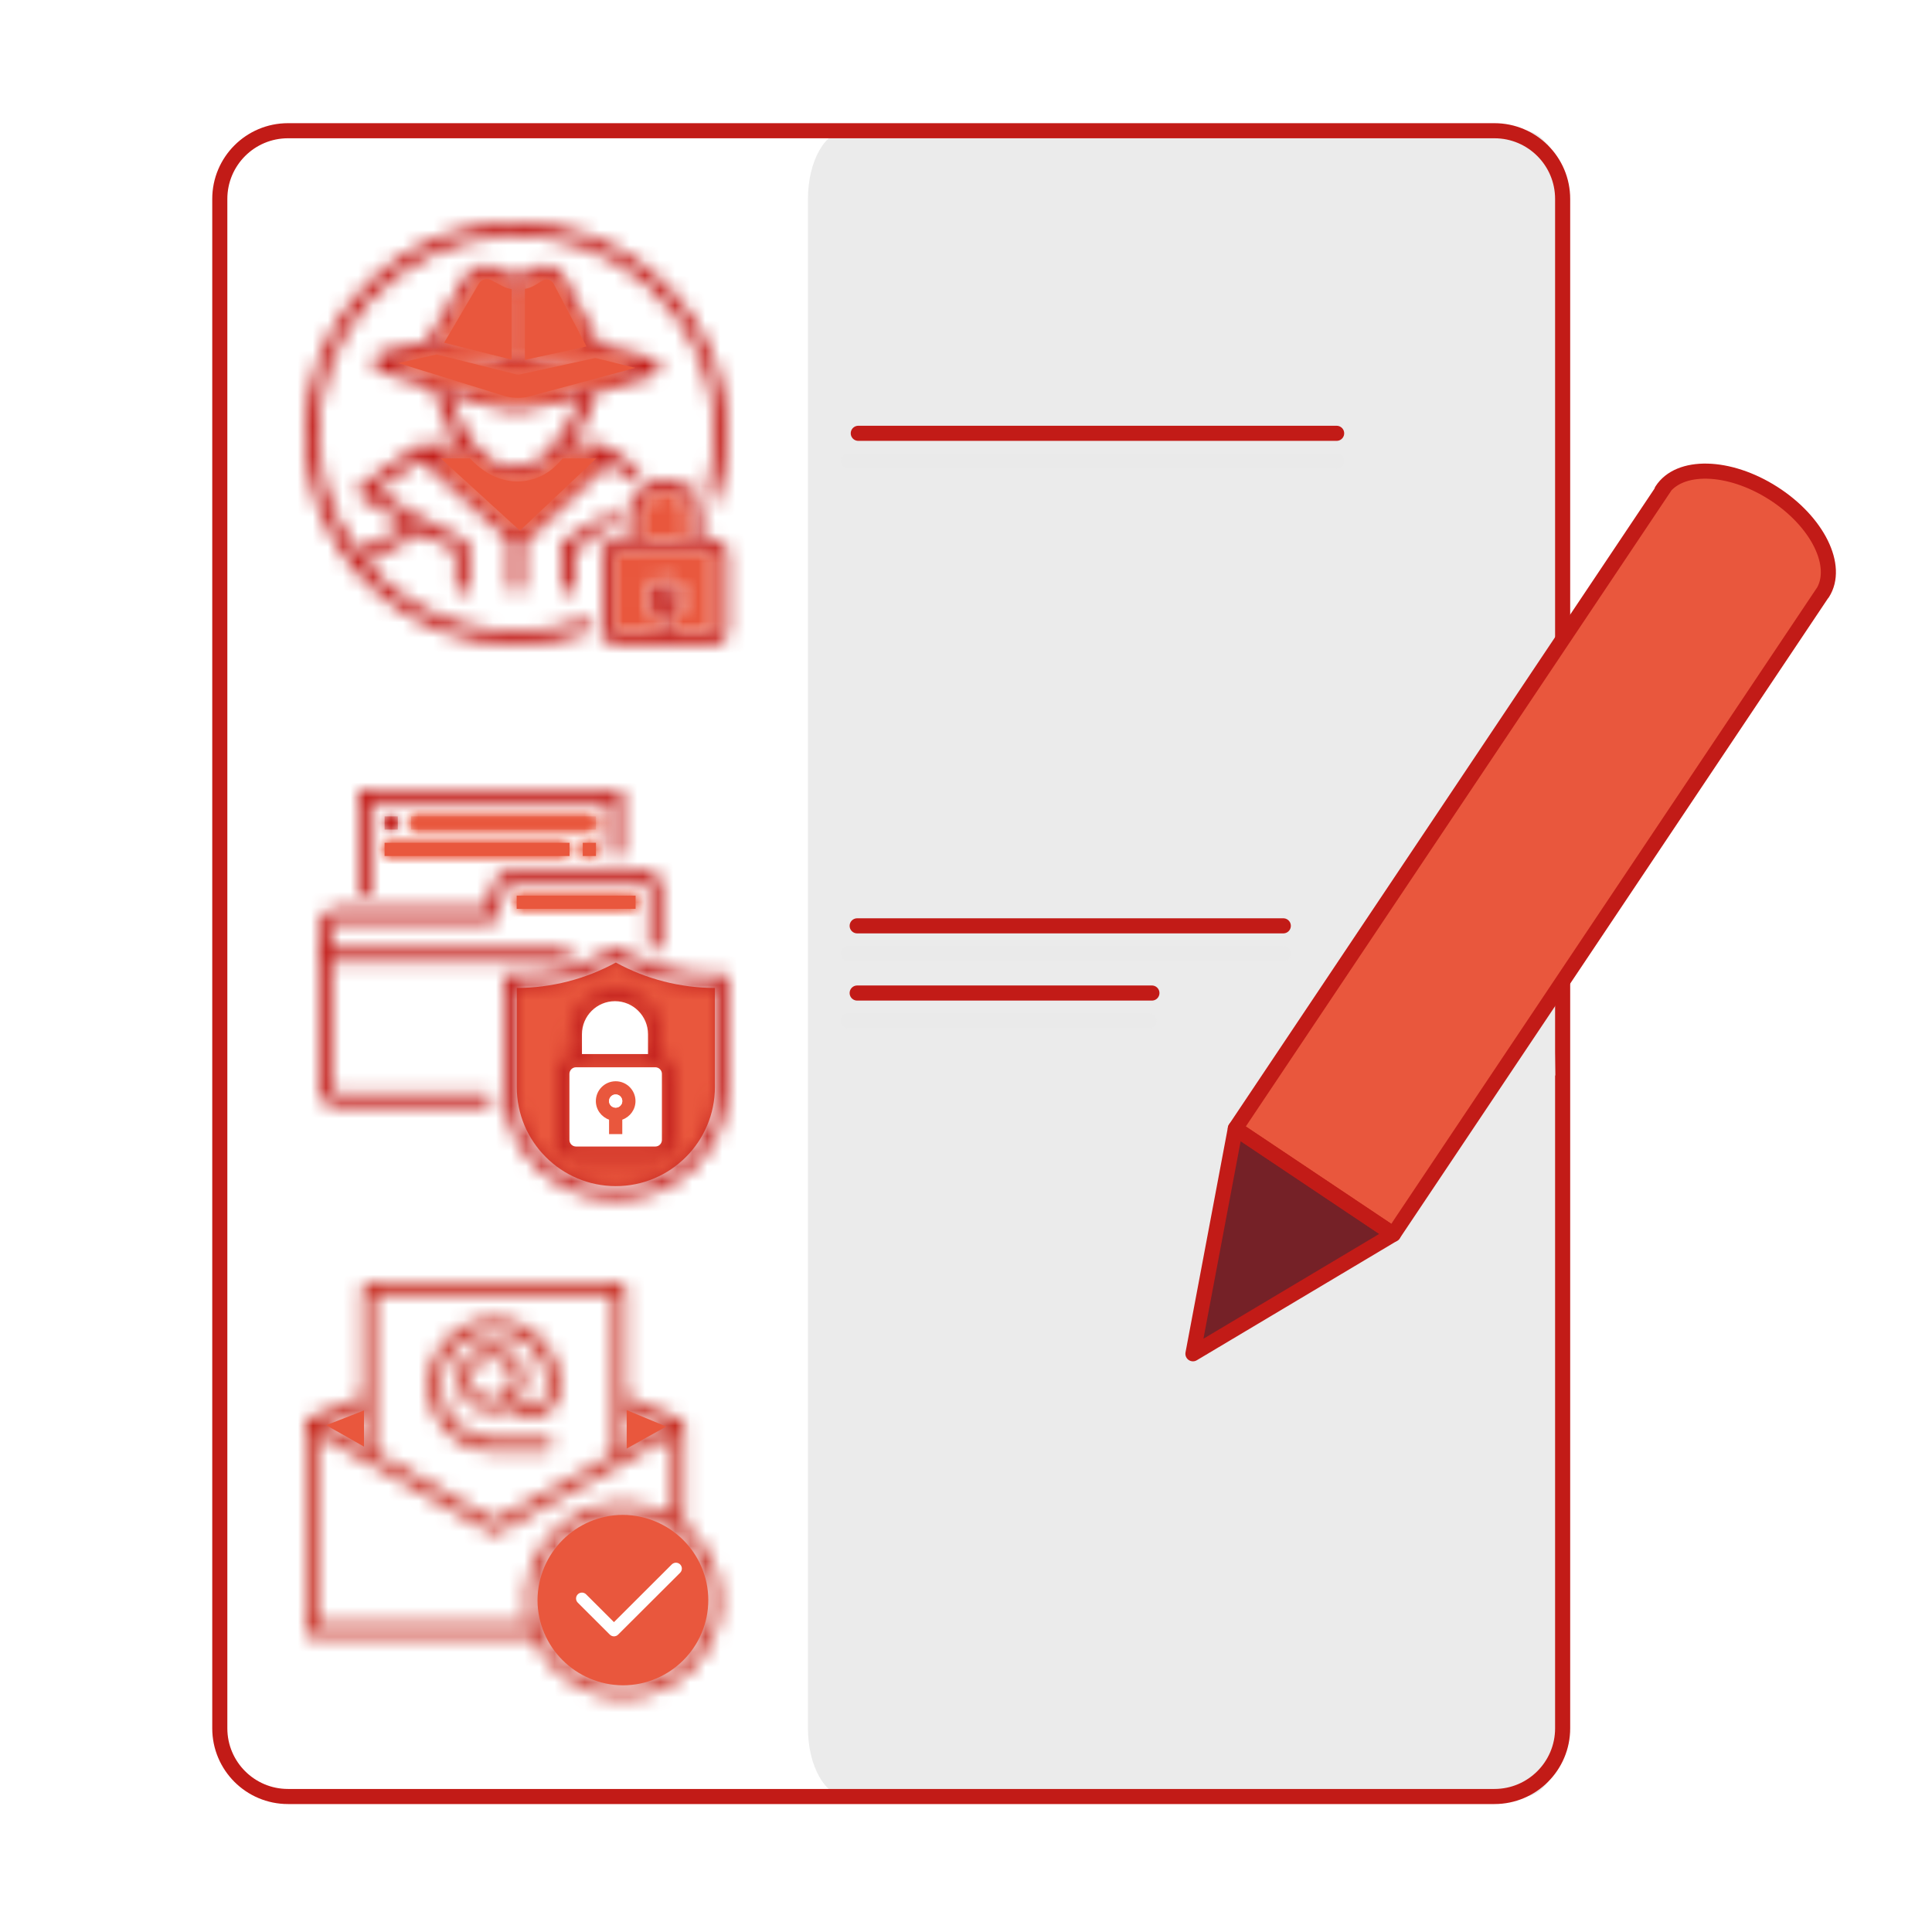 <?xml version="1.0" encoding="UTF-8"?>
<svg width="128px" height="128px" viewBox="0 0 128 128" version="1.1" xmlns="http://www.w3.org/2000/svg" xmlns:xlink="http://www.w3.org/1999/xlink">
    <title>Customisable Plans</title>
    <defs>
        <path d="M2.498,0.689 L2.474,0.709 L0.218,2.048 C0.083,2.123 0,2.269 0,2.422 L0,2.422 L0,5.1 C0,5.342 0.194,5.537 0.437,5.537 L0.437,5.537 C0.679,5.537 0.872,5.342 0.872,5.1 L0.872,5.1 L0.872,2.673 L2.107,1.935 C2.253,1.696 2.452,1.495 2.69,1.348 L2.69,1.348 L2.716,1.334 C2.835,1.263 2.961,1.205 3.095,1.165 L3.095,1.165 C3.235,1.12 3.385,1.095 3.532,1.087 L3.532,1.087 L3.61,1.086 L3.569,1.058 L3.617,1.03 L3.617,0.234 C3.617,0.155 3.617,0.077 3.63,0 L3.63,0 L2.498,0.689 Z" id="path-1"></path>
        <path d="M0.897,9.075 C0.3,10.663 0.012,12.289 0,13.892 L0,13.892 L0,14.089 C0.039,19.714 3.494,24.995 9.074,27.09 L9.074,27.09 C12.209,28.269 15.661,28.281 18.806,27.132 L18.806,27.132 L18.806,27.108 L18.806,26.191 C13.596,28.252 7.652,26.765 4.024,22.497 L4.024,22.497 L7.719,20.563 L9.953,21.718 L9.953,24.124 C9.953,24.365 10.148,24.561 10.39,24.561 L10.39,24.561 C10.631,24.561 10.827,24.365 10.827,24.124 L10.827,24.124 L10.827,21.452 C10.827,21.289 10.736,21.139 10.59,21.063 L10.59,21.063 L7.454,19.443 L4.718,17.782 L7.668,15.708 L13.559,21.076 L13.559,24.049 C13.559,24.29 13.755,24.486 13.996,24.486 L13.996,24.486 C14.238,24.486 14.434,24.29 14.434,24.049 L14.434,24.049 L14.434,21.286 L20.047,15.975 L21.554,17.032 C21.785,16.82 22.045,16.644 22.327,16.508 L22.327,16.508 L19.912,14.812 C19.838,14.761 19.75,14.732 19.66,14.732 L19.66,14.732 L17.616,14.732 C18.361,13.628 18.949,12.423 19.365,11.157 L19.365,11.157 L22.803,10.232 C23.285,10.094 23.521,9.865 23.503,9.55 L23.503,9.55 C23.485,9.235 23.231,9.037 22.749,8.951 L22.749,8.951 L19.55,8.169 C19.527,8.148 19.501,8.129 19.475,8.11 L19.475,8.11 L17.091,3.576 C16.719,2.911 15.878,2.676 15.214,3.048 L15.214,3.048 C15.198,3.057 15.184,3.066 15.168,3.075 L15.168,3.075 L14.653,3.392 C14.254,3.584 13.792,3.597 13.383,3.429 L13.383,3.429 L12.593,3.013 C12.384,2.902 12.15,2.845 11.912,2.845 L11.912,2.845 C11.394,2.845 10.913,3.117 10.647,3.56 L10.647,3.56 L8.073,7.931 L5.231,8.571 C4.634,8.708 4.498,8.999 4.487,9.229 L4.487,9.229 C4.477,9.459 4.589,9.751 5.174,9.939 L5.174,9.939 L8.484,10.966 C8.849,12.295 9.406,13.564 10.138,14.732 L10.138,14.732 L7.677,14.732 C7.587,14.732 7.499,14.761 7.426,14.812 L7.426,14.812 L3.668,17.452 C3.47,17.59 3.422,17.863 3.56,18.061 L3.56,18.061 C3.594,18.111 3.64,18.152 3.692,18.184 L3.692,18.184 L6.783,20.064 L3.504,21.786 L3.474,21.805 C-0.849,15.994 0.359,7.778 6.171,3.456 L6.171,3.456 C11.983,-0.868 20.2,0.341 24.521,6.152 L24.521,6.152 C26.963,9.436 27.733,13.67 26.603,17.603 L26.603,17.603 C26.867,17.995 27.035,18.445 27.09,18.915 L27.09,18.915 C27.684,17.333 27.973,15.712 27.987,14.116 L27.987,14.116 L27.987,13.884 C27.941,8.265 24.489,2.993 18.913,0.898 L18.913,0.898 C17.293,0.29 15.629,0 13.995,0 L13.995,0 C8.334,0 3.005,3.463 0.897,9.075 L0.897,9.075 Z M9.083,7.944 L11.401,4.004 C11.567,3.744 11.901,3.65 12.178,3.785 L12.178,3.785 L12.968,4.203 C13.153,4.296 13.352,4.36 13.557,4.39 L13.557,4.39 L13.557,9.063 L9.083,7.944 Z M14.434,4.375 C14.664,4.336 14.886,4.256 15.09,4.14 L15.09,4.14 L15.612,3.823 C15.853,3.679 16.165,3.755 16.314,3.993 L16.314,3.993 L18.517,8.189 L14.434,9.08 L14.434,4.375 Z M13.09,11.475 L6.049,9.29 L8.598,8.717 L8.645,8.733 L13.892,10.046 C13.957,10.062 14.025,10.062 14.09,10.046 L14.09,10.046 L19.101,8.953 L21.757,9.608 L14.711,11.503 C14.467,11.565 14.216,11.593 13.965,11.588 L13.965,11.588 C13.947,11.588 13.929,11.588 13.912,11.588 L13.912,11.588 C13.634,11.588 13.358,11.55 13.09,11.475 L13.09,11.475 Z M11.065,14.547 C10.383,13.535 9.854,12.432 9.493,11.267 L9.493,11.267 L12.825,12.311 C13.195,12.418 13.577,12.468 13.962,12.463 L13.962,12.463 C14.292,12.467 14.622,12.428 14.942,12.345 L14.942,12.345 L18.334,11.435 C17.727,13.022 16.923,14.382 16.009,15.323 L16.009,15.323 C15.48,15.907 14.733,16.247 13.944,16.263 L13.944,16.263 C12.88,16.263 11.831,15.638 11.065,14.547 L11.065,14.547 Z M16.641,15.933 C16.744,15.829 16.842,15.714 16.94,15.605 L16.94,15.605 L19.165,15.605 L14.105,20.392 L8.859,15.605 L10.8,15.605 C11.693,16.593 12.82,17.135 13.948,17.135 L13.948,17.135 C14.974,17.123 15.948,16.689 16.641,15.933 L16.641,15.933 Z" id="path-3"></path>
        <path d="M4.077,0 C2.792,0 1.745,0.99 1.745,2.21 L1.745,2.21 L1.745,3.935 L0.872,3.935 C0.39,3.935 0,4.328 0,4.809 L0,4.809 L0,10.057 C0,10.538 0.39,10.931 0.872,10.931 L0.872,10.931 L7.43,10.931 C7.912,10.931 8.304,10.538 8.304,10.057 L8.304,10.057 L8.304,4.809 C8.304,4.328 7.912,3.935 7.43,3.935 L7.43,3.935 L6.555,3.935 L6.555,2.21 C6.555,0.99 5.511,0 4.223,0 L4.223,0 L4.077,0 Z M2.621,2.21 C2.658,1.438 3.309,0.842 4.079,0.875 L4.079,0.875 L4.225,0.875 C4.995,0.844 5.644,1.439 5.681,2.21 L5.681,2.21 L5.681,3.935 L2.621,3.935 L2.621,2.21 Z M0.872,4.809 L7.43,4.809 L7.43,10.057 L4.59,10.057 L4.59,9.104 C5.272,8.865 5.629,8.115 5.388,7.432 L5.388,7.432 C5.145,6.748 4.396,6.391 3.714,6.632 L3.714,6.632 C3.03,6.874 2.673,7.622 2.914,8.306 L2.914,8.306 C3.045,8.68 3.34,8.973 3.714,9.104 L3.714,9.104 L3.714,10.057 L0.872,10.057 L0.872,4.809 Z M3.714,7.871 C3.714,7.63 3.91,7.432 4.151,7.432 L4.151,7.432 C4.392,7.432 4.59,7.63 4.59,7.871 L4.59,7.871 C4.59,8.111 4.392,8.308 4.151,8.308 L4.151,8.308 C3.91,8.308 3.714,8.111 3.714,7.871 L3.714,7.871 Z" id="path-5"></path>
        <path d="M3.353,0.001 L3.207,0.001 C2.437,-0.03 1.786,0.565 1.749,1.335 L1.749,1.335 L1.749,3.061 L4.809,3.061 L4.809,1.335 C4.775,0.585 4.156,0 3.412,0 L3.412,0 C3.392,0 3.373,0.001 3.353,0.001 L3.353,0.001 Z M0,3.937 L0,9.182 L2.843,9.182 L2.843,8.232 C2.469,8.1 2.176,7.805 2.044,7.433 L2.044,7.433 C1.801,6.748 2.159,5.999 2.843,5.758 L2.843,5.758 C3.526,5.517 4.275,5.875 4.516,6.557 L4.516,6.557 C4.757,7.24 4.399,7.989 3.717,8.232 L3.717,8.232 L3.717,9.182 L6.558,9.182 L6.558,3.937 L0,3.937 Z" id="path-7"></path>
        <path d="M5.35,0.281 L3.034,4.22 L7.507,5.339 L7.507,0.667 C7.302,0.635 7.103,0.572 6.918,0.479 L6.918,0.479 L6.129,0.062 C6.044,0.02 5.953,0 5.863,0 L5.863,0 C5.662,0 5.466,0.101 5.35,0.281 L5.35,0.281 Z M9.562,0.099 L9.039,0.416 C8.837,0.533 8.615,0.611 8.385,0.652 L8.385,0.652 L8.385,5.355 L12.469,4.466 L10.265,0.27 C10.167,0.112 9.998,0.026 9.826,0.026 L9.826,0.026 C9.736,0.026 9.645,0.05 9.562,0.099 L9.562,0.099 Z M-1.13686838e-13,5.567 L7.04,7.751 C7.324,7.831 7.619,7.87 7.914,7.864 L7.914,7.864 C8.166,7.87 8.418,7.842 8.663,7.779 L8.663,7.779 L15.707,5.885 L13.051,5.229 L8.042,6.321 C7.977,6.338 7.908,6.338 7.843,6.321 L7.843,6.321 L2.596,5.01 L2.548,4.993 L-1.13686838e-13,5.567 Z M10.892,11.882 C10.794,11.991 10.695,12.104 10.592,12.208 L10.592,12.208 C9.898,12.965 8.924,13.399 7.899,13.411 L7.899,13.411 C6.771,13.411 5.643,12.868 4.751,11.882 L4.751,11.882 L2.81,11.882 L8.056,16.668 L13.114,11.882 L10.892,11.882 Z" id="path-9"></path>
        <path d="M5.35,0.28 L3.034,4.219 L7.508,5.338 L7.508,0.666 C7.302,0.634 7.103,0.571 6.917,0.478 L6.917,0.478 L6.13,0.062 C6.044,0.02 5.953,9.09494702e-13 5.863,9.09494702e-13 L5.863,9.09494702e-13 C5.661,9.09494702e-13 5.466,0.1 5.35,0.28 L5.35,0.28 Z M9.562,0.097 L9.039,0.415 C8.837,0.532 8.615,0.611 8.385,0.651 L8.385,0.651 L8.385,5.354 L12.468,4.465 L10.265,0.269 C10.166,0.111 9.999,0.025 9.826,0.025 L9.826,0.025 C9.736,0.025 9.644,0.049 9.562,0.097 L9.562,0.097 Z M1.13686838e-13,5.566 L7.04,7.75 C7.323,7.83 7.618,7.869 7.914,7.864 L7.914,7.864 C8.165,7.869 8.418,7.841 8.663,7.778 L8.663,7.778 L15.706,5.885 L13.051,5.228 L8.041,6.32 C7.976,6.337 7.908,6.337 7.843,6.32 L7.843,6.32 L2.596,5.008 L2.548,4.992 L1.13686838e-13,5.566 Z M10.893,11.88 C10.794,11.991 10.696,12.104 10.592,12.207 L10.592,12.207 C9.898,12.964 8.925,13.398 7.899,13.41 L7.899,13.41 C6.771,13.41 5.644,12.867 4.751,11.88 L4.751,11.88 L2.81,11.88 L8.056,16.667 L13.113,11.88 L10.893,11.88 Z" id="path-11"></path>
        <path d="M12.884,0 C12.319,0 11.818,0.36 11.64,0.897 L11.64,0.897 L11.063,2.624 L1.313,2.624 C0.59,2.624 0,3.214 0,3.937 L0,3.937 L0,14.44 C0,15.165 0.59,15.753 1.313,15.753 L1.313,15.753 L11.378,15.753 L11.378,14.878 L1.313,14.878 C1.072,14.878 0.876,14.681 0.876,14.44 L0.876,14.44 L0.876,6.126 L16.631,6.126 L16.631,5.25 L0.876,5.25 L0.876,3.937 C0.876,3.696 1.072,3.499 1.313,3.499 L1.313,3.499 L11.694,3.499 L12.469,1.174 C12.53,0.994 12.697,0.875 12.884,0.875 L12.884,0.875 L21.444,0.875 C21.686,0.875 21.881,1.07 21.881,1.313 L21.881,1.313 L21.881,5.25 L22.757,5.25 L22.757,1.313 C22.757,0.588 22.169,0 21.444,0 L21.444,0 L12.884,0 Z" id="path-13"></path>
        <polygon id="path-15" points="0 0 0 7.002 0.875 7.002 0.875 0.876 16.63 0.876 16.63 4.377 17.503 4.377 17.503 0"></polygon>
        <polygon id="path-17" points="0 0.004 1 0.004 1 0.996 0 0.996"></polygon>
        <polygon id="path-19" points="0.062 0.062 0.938 0.062 0.938 0.938 0.062 0.938"></polygon>
        <polygon id="path-21" points="0 0.004 12.253 0.004 12.253 0.996 0 0.996"></polygon>
        <polygon id="path-23" points="0 0.062 12.253 0.062 12.253 0.938 0 0.938"></polygon>
        <polygon id="path-25" points="0 0.062 12.254 0.062 12.254 0.938 0 0.938"></polygon>
        <polygon id="path-27" points="0 0.062 12.253 0.062 12.253 0.938 0 0.938"></polygon>
        <polygon id="path-29" points="0 0.062 12.252 0.062 12.252 0.938 0 0.938"></polygon>
        <polygon id="path-31" points="0.062 0.062 0.938 0.062 0.938 0.938 0.062 0.938"></polygon>
        <polygon id="path-33" points="0.062 0.062 0.938 0.062 0.938 0.938 0.062 0.938"></polygon>
        <path d="M7.221,0.124 C5.283,1.232 3.079,1.817 0.847,1.817 L0.847,1.817 L0,1.817 L0,9.258 C0,13.316 3.267,16.625 7.308,16.696 L7.308,16.696 L7.569,16.696 C11.568,16.626 14.809,13.386 14.878,9.387 L14.878,9.387 L14.878,1.817 L14.031,1.817 C11.798,1.817 9.593,1.232 7.656,0.124 L7.656,0.124 L7.439,0 L7.221,0.124 Z M0.874,9.258 L0.874,2.692 C3.166,2.689 5.429,2.107 7.439,1.007 L7.439,1.007 C9.447,2.107 11.711,2.689 14.003,2.692 L14.003,2.692 L14.003,9.258 C14.003,12.877 11.059,15.821 7.439,15.821 L7.439,15.821 C3.82,15.821 0.874,12.877 0.874,9.258 L0.874,9.258 Z" id="path-35"></path>
        <path d="M0,1.312 C0,1.883 0.367,2.364 0.875,2.546 L0.875,2.546 L0.875,3.501 L1.75,3.501 L1.75,2.546 C2.257,2.364 2.625,1.883 2.625,1.312 L2.625,1.312 C2.625,0.59 2.036,9.09494702e-13 1.313,9.09494702e-13 L1.313,9.09494702e-13 C0.589,9.09494702e-13 0,0.59 0,1.312 L0,1.312 Z M0.875,1.312 C0.875,1.072 1.072,0.876 1.313,0.876 L1.313,0.876 C1.553,0.876 1.75,1.072 1.75,1.312 L1.75,1.312 C1.75,1.555 1.553,1.751 1.313,1.751 L1.313,1.751 C1.072,1.751 0.875,1.555 0.875,1.312 L0.875,1.312 Z" id="path-37"></path>
        <path d="M0.874,3.065 L0.874,4.457 C0.368,4.638 0,5.12 0,5.69 L0,5.69 L0,10.065 C0,10.79 0.588,11.379 1.313,11.379 L1.313,11.379 L6.565,11.379 C7.288,11.379 7.878,10.79 7.878,10.065 L7.878,10.065 L7.878,5.69 C7.878,5.12 7.51,4.638 7.002,4.457 L7.002,4.457 L7.002,3.065 C7.002,1.375 5.627,9.09494702e-13 3.939,9.09494702e-13 L3.939,9.09494702e-13 C2.249,9.09494702e-13 0.874,1.375 0.874,3.065 L0.874,3.065 Z M1.75,3.065 C1.75,1.857 2.732,0.875 3.939,0.875 L3.939,0.875 C5.144,0.875 6.127,1.857 6.127,3.065 L6.127,3.065 L6.127,4.377 L1.75,4.377 L1.75,3.065 Z M0.874,10.065 L0.874,5.69 C0.874,5.449 1.071,5.252 1.313,5.252 L1.313,5.252 L6.565,5.252 C6.807,5.252 7.002,5.449 7.002,5.69 L7.002,5.69 L7.002,10.065 C7.002,10.307 6.807,10.504 6.565,10.504 L6.565,10.504 L1.313,10.504 C1.071,10.504 0.874,10.307 0.874,10.065 L0.874,10.065 Z" id="path-39"></path>
        <polygon id="path-41" points="0 0.062 7.878 0.062 7.878 0.938 0 0.938"></polygon>
        <polygon id="path-43" points="0 0.062 7.878 0.062 7.878 0.938 0 0.938"></polygon>
        <path d="M4.191,-9.09494702e-13 C3.975,-9.09494702e-13 3.8,0.173 3.8,0.391 L3.8,0.391 L3.8,7.608 L0.248,9 C0.168,9.031 0.098,9.089 0.05,9.168 L0.05,9.168 L0.049,9.174 L0.045,9.181 C0.045,9.183 0.044,9.183 0.044,9.183 L0.044,9.183 C0.014,9.241 -0.001,9.308 -9.59232693e-14,9.372 L-9.59232693e-14,9.372 L-9.59232693e-14,23.083 C-9.59232693e-14,23.299 0.173,23.471 0.388,23.471 L0.388,23.471 L15.093,23.471 C16.049,25.817 18.361,27.483 21.054,27.494 L21.054,27.494 C24.605,27.494 27.494,24.613 27.494,21.07 L27.494,21.07 C27.494,19.063 26.555,17.264 25.092,16.086 L25.092,16.086 C25.096,16.063 25.104,16.046 25.104,16.02 L25.104,16.02 L25.104,9.474 C25.107,9.432 25.099,9.388 25.085,9.348 L25.085,9.348 L25.078,9.324 L25.068,9.304 L25.068,9.302 C25.032,9.221 24.963,9.15 24.873,9.11 L24.873,9.11 L24.864,9.108 L21.203,7.581 L21.203,0.391 C21.203,0.173 21.03,-9.09494702e-13 20.815,-9.09494702e-13 L20.815,-9.09494702e-13 L4.191,-9.09494702e-13 Z M4.581,11.29 L4.581,0.781 L20.424,0.781 L20.424,11.411 L12.552,15.799 L4.581,11.29 Z M21.203,8.424 L23.822,9.516 L21.203,10.977 L21.203,8.424 Z M1.293,9.428 L3.8,8.445 L3.8,10.844 L1.293,9.428 Z M0.78,10.033 L12.358,16.586 C12.479,16.652 12.622,16.652 12.741,16.589 L12.741,16.589 L24.323,10.13 L24.323,15.552 C23.364,14.986 22.248,14.648 21.054,14.643 L21.054,14.643 C17.52,14.643 14.634,17.527 14.621,21.07 L14.621,21.07 C14.621,21.632 14.697,22.173 14.837,22.69 L14.837,22.69 L0.78,22.69 L0.78,10.033 Z M15.398,21.071 C15.412,17.96 17.95,15.424 21.053,15.424 L21.053,15.424 C24.173,15.437 26.713,17.971 26.713,21.07 L26.713,21.07 C26.713,24.184 24.175,26.715 21.058,26.715 L21.058,26.715 C17.937,26.703 15.398,24.169 15.398,21.071 L15.398,21.071 Z M8.18,6.76 L8.18,6.885 C8.18,9.264 10.118,11.198 12.502,11.198 L12.502,11.198 L16.002,11.198 C16.217,11.198 16.391,11.023 16.391,10.808 L16.391,10.808 C16.391,10.592 16.217,10.42 16.002,10.42 L16.002,10.42 L12.502,10.42 C10.55,10.42 8.961,8.833 8.961,6.885 L8.961,6.885 L8.961,6.76 C8.961,4.81 10.55,3.225 12.502,3.225 L12.502,3.225 C14.454,3.225 16.043,4.81 16.043,6.76 L16.043,6.76 L16.043,7.081 C16.043,7.709 15.53,8.225 14.896,8.225 L14.896,8.225 C14.549,8.225 14.23,8.061 14.01,7.793 L14.01,7.793 C14.326,7.414 14.523,6.937 14.523,6.408 L14.523,6.408 C14.523,5.207 13.545,4.231 12.343,4.231 L12.343,4.231 C11.14,4.231 10.162,5.207 10.162,6.408 L10.162,6.408 C10.162,7.608 11.14,8.584 12.343,8.584 L12.343,8.584 C12.735,8.584 13.098,8.471 13.416,8.29 L13.416,8.29 C13.784,8.735 14.316,9.005 14.896,9.005 L14.896,9.005 C15.959,9.005 16.827,8.14 16.827,7.081 L16.827,7.081 L16.827,6.76 C16.827,4.38 14.886,2.446 12.502,2.446 L12.502,2.446 C10.118,2.446 8.18,4.38 8.18,6.76 L8.18,6.76 Z M10.944,6.408 C10.944,5.638 11.572,5.011 12.343,5.011 L12.343,5.011 C13.112,5.011 13.743,5.638 13.743,6.408 L13.743,6.408 C13.743,7.178 13.112,7.802 12.343,7.802 L12.343,7.802 C11.572,7.802 10.944,7.178 10.944,6.408 L10.944,6.408 Z" id="path-45"></path>
    </defs>
    <g id="Page-1" stroke="none" stroke-width="1" fill="none" fill-rule="evenodd">
        <g id="1" transform="translate(-979, -2388)">
            <g id="Customisable-Plans" transform="translate(979, 2388)">
                <polygon id="Fill-1" fill="#FFFFFF" points="0 128 128 128 128 0 0 0"></polygon>
                <g id="Group-36" transform="translate(14.562, 8.661)">
                    <path d="M86.728,110.362 L2.239,110.362 C1.002,110.362 0,109.36 0,108.123 L0,2.238 C0,1.002 1.002,0 2.239,0 L86.728,0 C87.964,0 88.967,1.002 88.967,2.238 L88.967,108.123 C88.967,109.36 87.964,110.362 86.728,110.362" id="Fill-2" fill="#FFFFFF"></path>
                    <path d="M86.428,110.362 L41.506,110.362 C40.104,110.362 38.967,108.339 38.967,105.844 L38.967,4.518 C38.967,2.023 40.104,0 41.506,0 L86.428,0 C87.83,0 88.967,2.023 88.967,4.518 L88.967,105.844 C88.967,108.339 87.83,110.362 86.428,110.362 Z" id="Stroke-4-Copy" fill="#EBEBEB"></path>
                    <path d="M84.449,110.362 L4.518,110.362 C2.023,110.362 0,108.339 0,105.844 L0,4.518 C0,2.023 2.023,0 4.518,0 L84.449,0 C86.944,0 88.967,2.023 88.967,4.518 L88.967,105.844 C88.967,108.339 86.944,110.362 84.449,110.362 Z" id="Stroke-4" stroke="#C21B17" stroke-linecap="round" stroke-linejoin="round"></path>
                    <g id="Group-9" transform="translate(41.635, 21.382)">
                        <line x1="0" y1="0.5" x2="32.359" y2="0.5" id="Fill-6" fill="#EBEBEB"></line>
                        <line x1="0" y1="0.5" x2="32.359" y2="0.5" id="Stroke-8" stroke="#EAEAEA" stroke-linecap="round" stroke-linejoin="round"></line>
                    </g>
                    <g id="Group-13" transform="translate(41.635, 54.012)">
                        <line x1="0" y1="0.5" x2="28.826" y2="0.5" id="Fill-10" fill="#EBEBEB"></line>
                        <line x1="0" y1="0.5" x2="28.826" y2="0.5" id="Stroke-12" stroke="#EAEAEA" stroke-linecap="round" stroke-linejoin="round"></line>
                    </g>
                    <g id="Group-17" transform="translate(41.635, 58.464)">
                        <line x1="0" y1="0.5" x2="19.937" y2="0.5" id="Fill-14" fill="#EBEBEB"></line>
                        <line x1="0" y1="0.5" x2="19.937" y2="0.5" id="Stroke-16" stroke="#EAEAEA" stroke-linecap="round" stroke-linejoin="round"></line>
                    </g>
                    <path d="M95.536,23.838 C96.672,22.058 99.977,22.136 102.918,24.013 C105.86,25.89 107.324,28.854 106.188,30.634 L106.206,30.592 L77.752,73.113 L67.283,66.108 L95.737,23.587" id="Fill-18" fill="#E9573D"></path>
                    <polygon id="Fill-20" fill="#752127" points="64.473 81.03 77.752 73.113 67.284 66.108"></polygon>
                    <path d="M88.477,62.573 L79.404,76.469 C79.24,76.721 78.777,76.706 78.395,76.437 L76.6,75.172 C76.244,74.921 76.092,74.542 76.255,74.315 L88.399,57.666" id="Fill-22" fill="#EBEBEB"></path>
                    <polygon id="Fill-24" fill="#EBEBEB" points="64.658 81.963 79.232 76.504 76.003 74.657"></polygon>
                    <path d="M95.536,23.838 C96.672,22.058 99.977,22.136 102.918,24.013 C105.86,25.89 107.324,28.854 106.188,30.634 L106.206,30.592 L77.752,73.113 L67.283,66.108 L95.737,23.587" id="Stroke-26" stroke="#C21B17" stroke-linecap="round" stroke-linejoin="round"></path>
                    <polygon id="Stroke-28" stroke="#C21B17" stroke-linecap="round" stroke-linejoin="round" points="64.473 81.03 77.752 73.113 67.284 66.108"></polygon>
                    <line x1="42.301" y1="20.047" x2="73.994" y2="20.047" id="Stroke-30" stroke="#C21B17" stroke-linecap="round" stroke-linejoin="round"></line>
                    <line x1="42.228" y1="52.678" x2="70.46" y2="52.678" id="Stroke-32" stroke="#C21B17" stroke-linecap="round" stroke-linejoin="round"></line>
                    <line x1="42.228" y1="57.13" x2="61.755" y2="57.13" id="Stroke-34" stroke="#C21B17" stroke-linecap="round" stroke-linejoin="round"></line>
                </g>
                <g id="Group-39" transform="translate(37.165, 33.773)">
                    <mask id="mask-2" fill="white">
                        <use xlink:href="#path-1"></use>
                    </mask>
                    <g id="Clip-38"></g>
                    <polygon id="Fill-37" fill="#C21B17" mask="url(#mask-2)" points="-2.916 8.452 6.545 8.452 6.545 -2.915 -2.916 -2.915"></polygon>
                </g>
                <g id="Group-42" transform="translate(20.221, 14.744)">
                    <mask id="mask-4" fill="white">
                        <use xlink:href="#path-3"></use>
                    </mask>
                    <g id="Clip-41"></g>
                    <polygon id="Fill-40" fill="#C21B17" mask="url(#mask-4)" points="-2.915 30.899 30.903 30.899 30.903 -2.915 -2.915 -2.915"></polygon>
                </g>
                <g id="Group-45" transform="translate(39.903, 31.797)">
                    <mask id="mask-6" fill="white">
                        <use xlink:href="#path-5"></use>
                    </mask>
                    <g id="Clip-44"></g>
                    <polygon id="Fill-43" fill="#C21B17" mask="url(#mask-6)" points="-2.917 13.845 11.22 13.845 11.22 -2.915 -2.917 -2.915"></polygon>
                </g>
                <g id="Group-48" transform="translate(40.766, 32.681)">
                    <mask id="mask-8" fill="white">
                        <use xlink:href="#path-7"></use>
                    </mask>
                    <g id="Clip-47"></g>
                    <polygon id="Fill-46" fill="#E9573D" mask="url(#mask-8)" points="-3.789 12.971 10.348 12.971 10.348 -3.789 -3.789 -3.789"></polygon>
                </g>
                <path d="M28.939,23.481 L28.987,23.498 L34.233,24.81 C34.299,24.825 34.367,24.825 34.432,24.81 L39.442,23.717 L42.098,24.373 L35.053,26.268 C34.809,26.329 34.557,26.357 34.305,26.353 C34.01,26.357 33.715,26.319 33.431,26.239 L26.39,24.054 L28.939,23.481 Z M31.741,18.768 C31.908,18.508 32.242,18.414 32.52,18.549 L33.309,18.967 C33.494,19.06 33.693,19.124 33.899,19.155 L33.899,23.826 L29.424,22.707 L31.741,18.768 Z M35.431,18.903 L35.954,18.586 C36.195,18.443 36.507,18.519 36.655,18.757 L38.859,22.954 L34.775,23.844 L34.775,19.14 C35.006,19.1 35.228,19.02 35.431,18.903 L35.431,18.903 Z M39.506,30.369 L34.447,35.156 L29.201,30.369 L31.142,30.369 C32.034,31.356 33.162,31.899 34.29,31.899 C35.315,31.887 36.29,31.452 36.983,30.696 C37.086,30.591 37.184,30.478 37.283,30.369 L39.506,30.369 Z" id="Fill-49" fill="#E9573D"></path>
                <g id="Group-53" transform="translate(26.391, 18.488)">
                    <mask id="mask-10" fill="white">
                        <use xlink:href="#path-9"></use>
                    </mask>
                    <g id="Clip-52"></g>
                    <polygon id="Fill-51" fill="#E9573D" mask="url(#mask-10)" points="-6.049 24.264 21.938 24.264 21.938 -3.723 -6.049 -3.723"></polygon>
                </g>
                <g id="Group-56" transform="translate(26.391, 18.489)">
                    <mask id="mask-12" fill="white">
                        <use xlink:href="#path-11"></use>
                    </mask>
                    <g id="Clip-55"></g>
                    <polygon id="Fill-54" fill="#E9573D" mask="url(#mask-12)" points="-8.964 27.175 24.854 27.175 24.854 -6.639 -8.964 -6.639"></polygon>
                </g>
                <path d="M47.365,72.02 C47.365,75.64 44.42,78.584 40.801,78.584 C37.181,78.584 34.237,75.64 34.237,72.02 L34.237,65.456 C36.528,65.451 38.792,64.869 40.801,63.77 C42.809,64.869 45.073,65.451 47.365,65.456 L47.365,72.02 Z" id="Fill-57" fill="#E9573D"></path>
                <g id="Group-61" transform="translate(21.103, 57.588)">
                    <mask id="mask-14" fill="white">
                        <use xlink:href="#path-13"></use>
                    </mask>
                    <g id="Clip-60"></g>
                    <polygon id="Fill-59" fill="#C4231F" mask="url(#mask-14)" points="-2.825 18.58 25.584 18.58 25.584 -2.827 -2.825 -2.827"></polygon>
                </g>
                <g id="Group-64" transform="translate(23.73, 52.335)">
                    <mask id="mask-16" fill="white">
                        <use xlink:href="#path-15"></use>
                    </mask>
                    <g id="Clip-63"></g>
                    <polygon id="Fill-62" fill="#C4231F" mask="url(#mask-16)" points="-2.827 9.829 20.33 9.829 20.33 -2.826 -2.827 -2.826"></polygon>
                </g>
                <g id="Group-67" transform="translate(25.418, 54.027)">
                    <mask id="mask-18" fill="white">
                        <use xlink:href="#path-17"></use>
                    </mask>
                    <g id="Clip-66"></g>
                    <polygon id="Fill-65" fill="#C4231F" mask="url(#mask-18)" points="0.062 0.934 0.938 0.934 0.938 0.059 0.062 0.059"></polygon>
                </g>
                <g id="Group-70" transform="translate(25.418, 54.025)">
                    <mask id="mask-20" fill="white">
                        <use xlink:href="#path-19"></use>
                    </mask>
                    <g id="Clip-69"></g>
                    <polygon id="Fill-68" fill="#C4231F" mask="url(#mask-20)" points="-2.764 3.764 3.764 3.764 3.764 -2.764 -2.764 -2.764"></polygon>
                </g>
                <g id="Group-73" transform="translate(27.231, 54.027)">
                    <mask id="mask-22" fill="white">
                        <use xlink:href="#path-21"></use>
                    </mask>
                    <g id="Clip-72"></g>
                    <polygon id="Fill-71" fill="#E9573D" mask="url(#mask-22)" points="0 0.934 12.253 0.934 12.253 0.059 0 0.059"></polygon>
                </g>
                <g id="Group-76" transform="translate(27.231, 54.025)">
                    <mask id="mask-24" fill="white">
                        <use xlink:href="#path-23"></use>
                    </mask>
                    <g id="Clip-75"></g>
                    <polygon id="Fill-74" fill="#E9573D" mask="url(#mask-24)" points="-6.127 25.444 21.005 25.444 21.005 -1.688 -6.127 -1.688"></polygon>
                </g>
                <g id="Group-79" transform="translate(27.231, 54.025)">
                    <mask id="mask-26" fill="white">
                        <use xlink:href="#path-25"></use>
                    </mask>
                    <g id="Clip-78"></g>
                    <polygon id="Fill-77" fill="#E9573D" mask="url(#mask-26)" points="-2.827 3.764 15.079 3.764 15.079 -2.764 -2.827 -2.764"></polygon>
                </g>
                <polygon id="Fill-80" fill="#E9573D" points="25.48 56.712 37.733 56.712 37.733 55.837 25.48 55.837"></polygon>
                <g id="Group-84" transform="translate(25.48, 55.775)">
                    <mask id="mask-28" fill="white">
                        <use xlink:href="#path-27"></use>
                    </mask>
                    <g id="Clip-83"></g>
                    <polygon id="Fill-82" fill="#E9573D" mask="url(#mask-28)" points="-4.376 23.694 22.756 23.694 22.756 -3.438 -4.376 -3.438"></polygon>
                </g>
                <g id="Group-87" transform="translate(25.48, 55.774)">
                    <mask id="mask-30" fill="white">
                        <use xlink:href="#path-29"></use>
                    </mask>
                    <g id="Clip-86"></g>
                    <polygon id="Fill-85" fill="#E9573D" mask="url(#mask-30)" points="-2.826 3.764 15.08 3.764 15.08 -2.764 -2.826 -2.764"></polygon>
                </g>
                <polygon id="Fill-88" fill="#E9573D" points="38.609 56.712 39.484 56.712 39.484 55.837 38.609 55.837"></polygon>
                <g id="Group-92" transform="translate(38.547, 55.775)">
                    <mask id="mask-32" fill="white">
                        <use xlink:href="#path-31"></use>
                    </mask>
                    <g id="Clip-91"></g>
                    <polygon id="Fill-90" fill="#E9573D" mask="url(#mask-32)" points="-17.443 23.694 9.689 23.694 9.689 -3.438 -17.443 -3.438"></polygon>
                </g>
                <g id="Group-95" transform="translate(38.546, 55.774)">
                    <mask id="mask-34" fill="white">
                        <use xlink:href="#path-33"></use>
                    </mask>
                    <g id="Clip-94"></g>
                    <polygon id="Fill-93" fill="#E9573D" mask="url(#mask-34)" points="-2.764 3.764 3.764 3.764 3.764 -2.764 -2.764 -2.764"></polygon>
                </g>
                <g id="Group-98" transform="translate(33.358, 62.772)">
                    <mask id="mask-36" fill="white">
                        <use xlink:href="#path-35"></use>
                    </mask>
                    <g id="Clip-97"></g>
                    <polygon id="Fill-96" fill="#C4231F" mask="url(#mask-36)" points="-2.827 19.523 17.704 19.523 17.704 -2.826 -2.827 -2.826"></polygon>
                </g>
                <g id="Group-101" transform="translate(39.484, 71.591)">
                    <mask id="mask-38" fill="white">
                        <use xlink:href="#path-37"></use>
                    </mask>
                    <g id="Clip-100"></g>
                    <polygon id="Fill-99" fill="#C4231F" mask="url(#mask-38)" points="-2.826 6.327 5.452 6.327 5.452 -2.826 -2.826 -2.826"></polygon>
                </g>
                <g id="Group-104" transform="translate(36.858, 65.464)">
                    <mask id="mask-40" fill="white">
                        <use xlink:href="#path-39"></use>
                    </mask>
                    <g id="Clip-103"></g>
                    <polygon id="Fill-102" fill="#C4231F" mask="url(#mask-40)" points="-2.826 14.204 10.704 14.204 10.704 -2.826 -2.826 -2.826"></polygon>
                </g>
                <polygon id="Fill-105" fill="#E9573D" points="34.232 60.213 42.109 60.213 42.109 59.338 34.232 59.338"></polygon>
                <g id="Group-109" transform="translate(34.232, 59.276)">
                    <mask id="mask-42" fill="white">
                        <use xlink:href="#path-41"></use>
                    </mask>
                    <g id="Clip-108"></g>
                    <polygon id="Fill-107" fill="#E9573D" mask="url(#mask-42)" points="-13.128 20.192 14.004 20.192 14.004 -6.939 -13.128 -6.939"></polygon>
                </g>
                <g id="Group-112" transform="translate(34.232, 59.275)">
                    <mask id="mask-44" fill="white">
                        <use xlink:href="#path-43"></use>
                    </mask>
                    <g id="Clip-111"></g>
                    <polygon id="Fill-110" fill="#E9573D" mask="url(#mask-44)" points="-2.826 3.764 10.704 3.764 10.704 -2.764 -2.826 -2.764"></polygon>
                </g>
                <g id="Group-121" transform="translate(37.726, 66.331)">
                    <path d="M5.206,2.188 L5.206,3.501 L0.83,3.501 L0.83,2.188 C0.83,0.981 1.811,0 3.018,0 C4.224,0 5.206,0.981 5.206,2.188" id="Fill-113" fill="#FFFFFF"></path>
                    <path d="M6.127,9.192 C6.127,9.433 5.931,9.629 5.689,9.629 L0.438,9.629 C0.196,9.629 0,9.433 0,9.192 L0,4.816 C0,4.575 0.196,4.379 0.438,4.379 L5.689,4.379 C5.931,4.379 6.127,4.575 6.127,4.816 L6.127,9.192 Z" id="Fill-115" fill="#FFFFFF"></path>
                    <path d="M3.064,7.055 C2.822,7.055 2.626,6.859 2.626,6.618 C2.626,6.376 2.822,6.18 3.064,6.18 C3.306,6.18 3.502,6.376 3.502,6.618 C3.502,6.859 3.306,7.055 3.064,7.055 M3.064,5.305 C2.34,5.305 1.751,5.893 1.751,6.618 C1.751,7.187 2.118,7.668 2.626,7.85 L2.626,8.805 L3.502,8.805 L3.502,7.85 C4.01,7.668 4.377,7.187 4.377,6.618 C4.377,5.893 3.788,5.305 3.064,5.305" id="Fill-117" fill="#E9573D"></path>
                    <path d="M3.064,7.055 C2.822,7.055 2.626,6.859 2.626,6.618 C2.626,6.376 2.822,6.18 3.064,6.18 C3.306,6.18 3.502,6.376 3.502,6.618 C3.502,6.859 3.306,7.055 3.064,7.055" id="Fill-119" fill="#FFFFFF"></path>
                </g>
                <g id="Group-124" transform="translate(20.238, 84.948)">
                    <mask id="mask-46" fill="white">
                        <use xlink:href="#path-45"></use>
                    </mask>
                    <g id="Clip-123"></g>
                    <polygon id="Fill-122" fill="#C5281C" mask="url(#mask-46)" points="-4.011 30.93 31.504 30.93 31.504 -4.011 -4.011 -4.011"></polygon>
                </g>
                <g id="Group-131" transform="translate(21.61, 93.422)" fill="#E9573D">
                    <path d="M14.002,12.59 C14.016,9.476 16.553,6.944 19.656,6.944 C22.778,6.957 25.316,9.489 25.316,12.589 C25.316,15.7 22.779,18.234 19.66,18.234 C16.541,18.22 14.002,15.687 14.002,12.59 M22.898,10.224 L19.067,14.048 L17.221,12.206 C17.07,12.054 16.821,12.054 16.67,12.206 C16.517,12.359 16.517,12.606 16.67,12.758 L18.792,14.875 C18.865,14.948 18.964,14.99 19.067,14.99 C19.171,14.99 19.27,14.948 19.342,14.875 L23.451,10.777 C23.604,10.624 23.604,10.378 23.451,10.224 C23.374,10.15 23.275,10.111 23.175,10.111 C23.075,10.111 22.975,10.15 22.898,10.224" id="Fill-125"></path>
                    <polygon id="Fill-127" points="0 1.002 2.506 0.021 2.506 2.42"></polygon>
                    <polygon id="Fill-129" points="19.91 -9.09494702e-13 22.527 1.091 19.91 2.551"></polygon>
                </g>
            </g>
        </g>
    </g>
</svg>